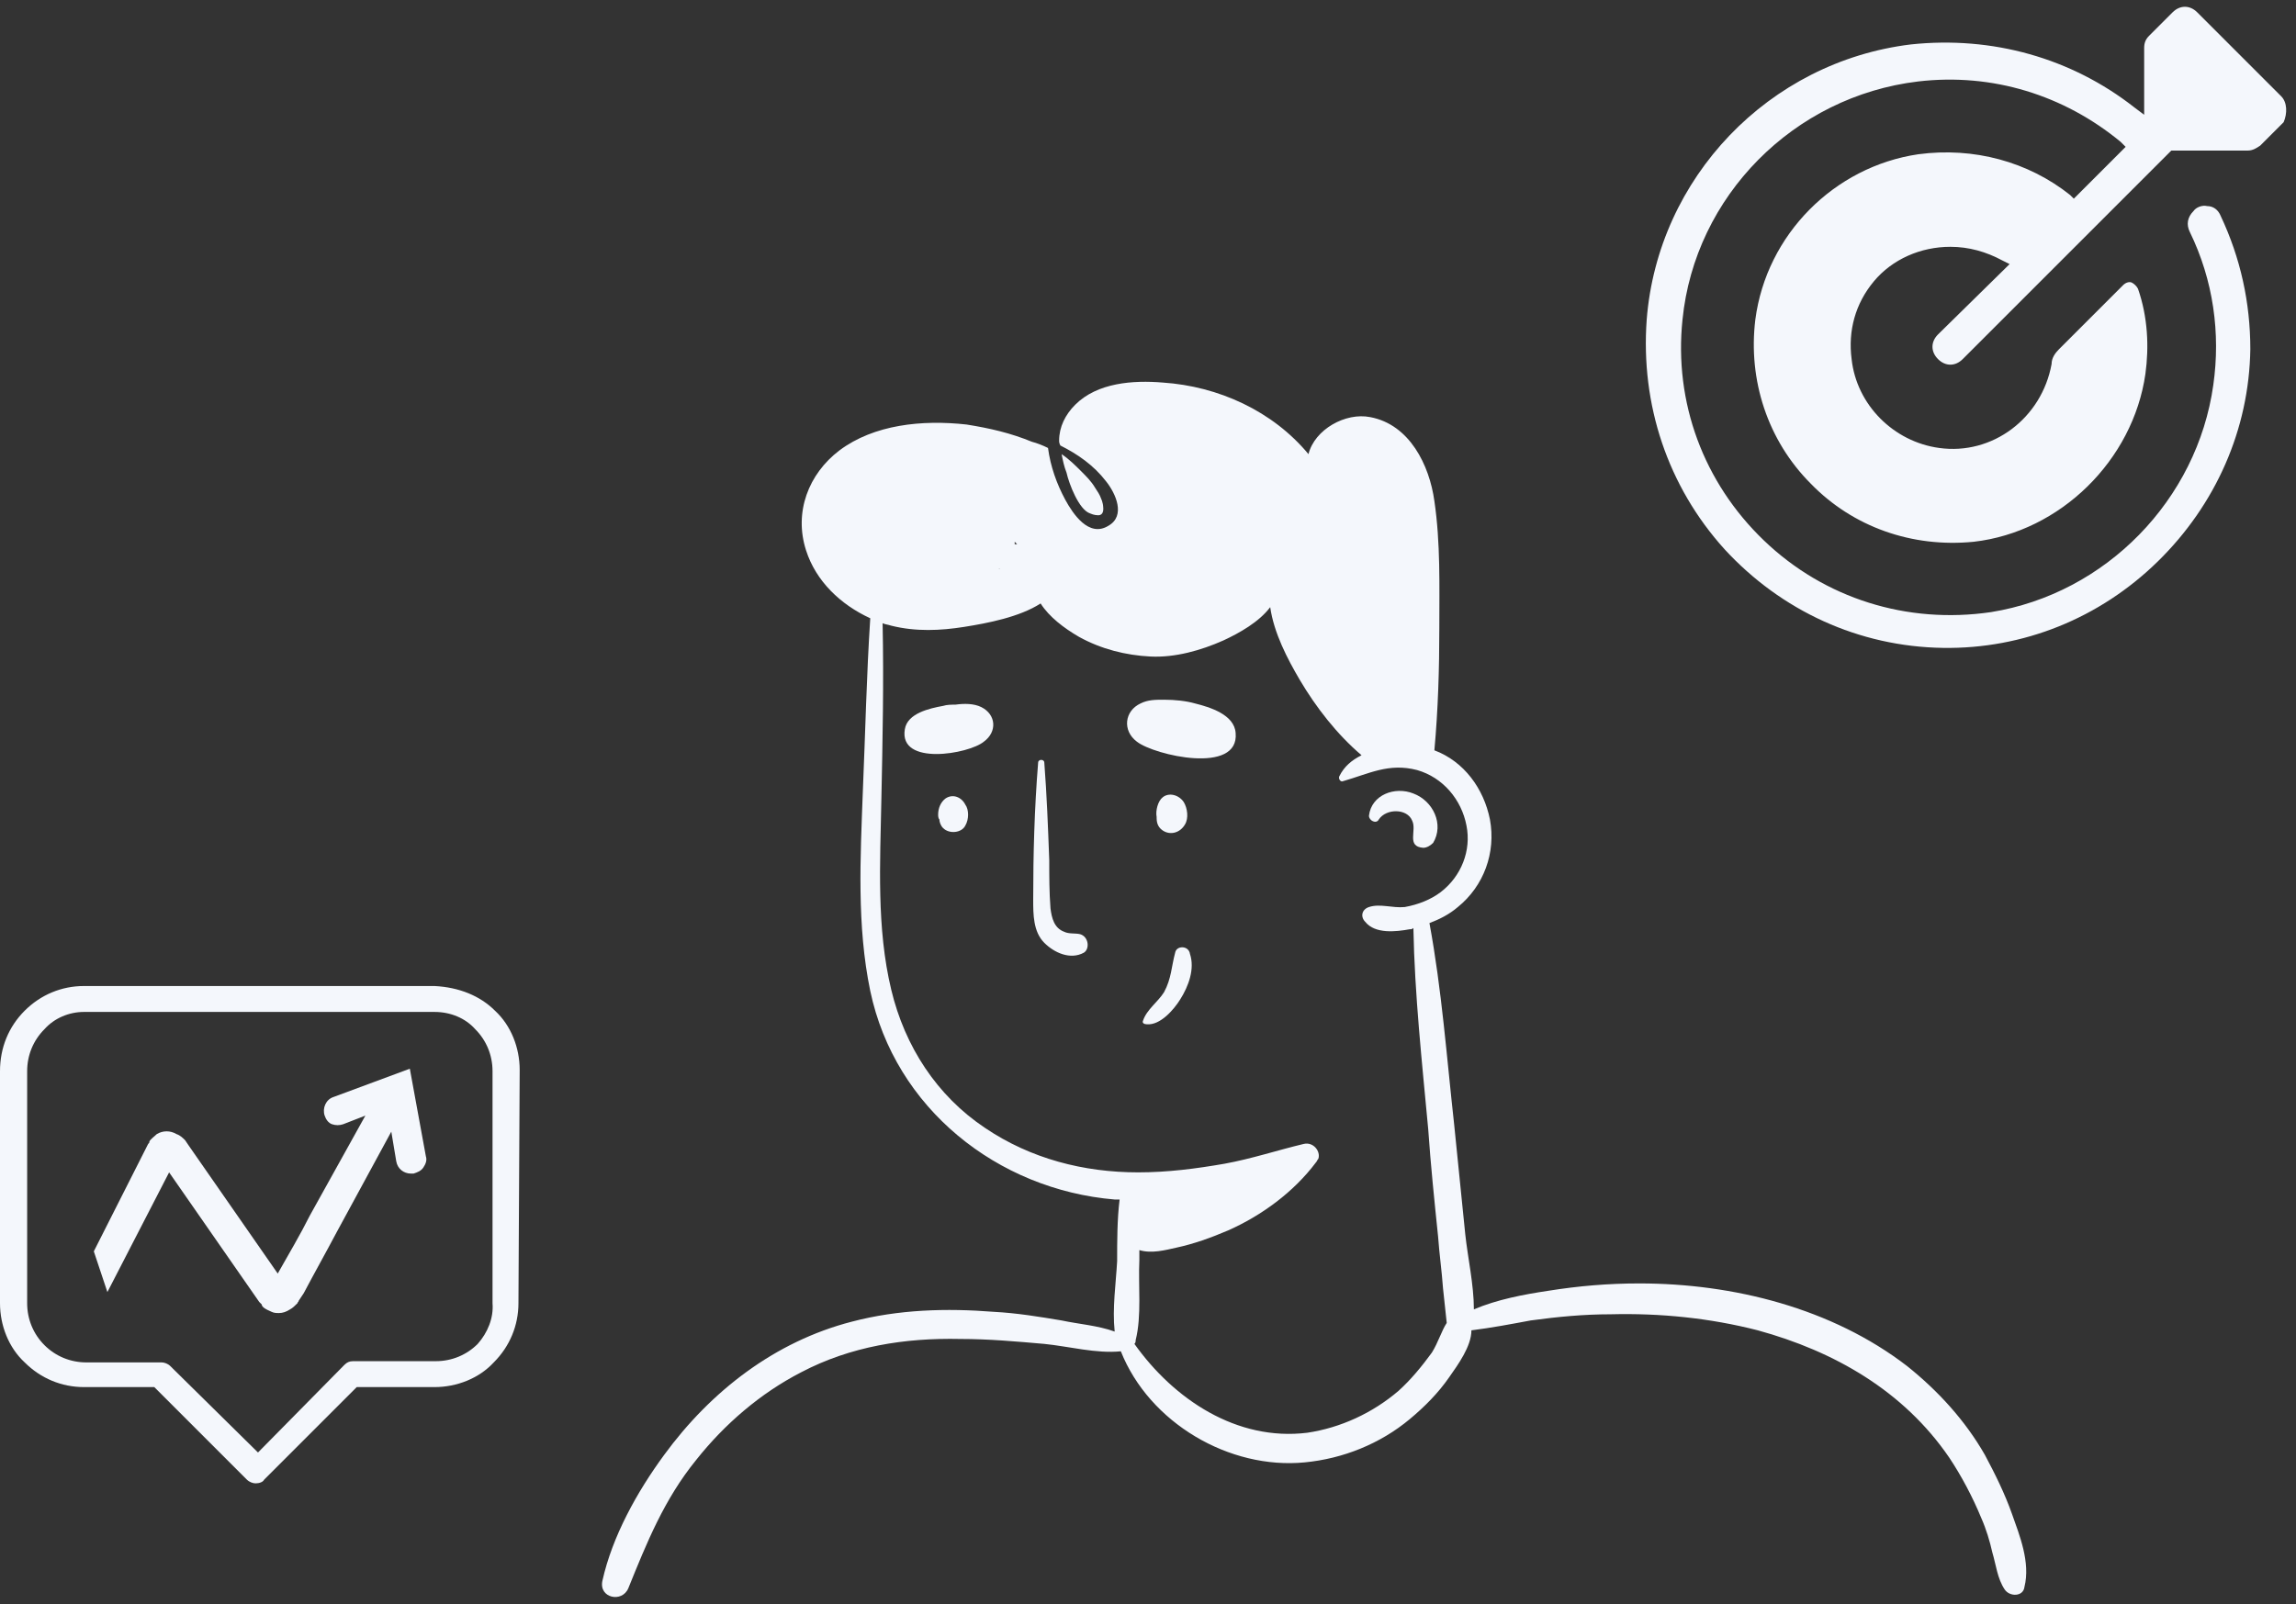 <?xml version="1.0" encoding="UTF-8"?>
<svg xmlns="http://www.w3.org/2000/svg" width="186" height="130" viewBox="0 0 186 130" fill="none">
  <rect x="0" y="0" width="186" height="130" fill="#333333" stroke="none"/>
  <g clip-path="url(#clip0_554_2560)">
    <path d="M87.5 75.7C87.1 75.6 86.6 75.7 86.2 75.5C85.4 75.2 85.2 74.4 85.1 73.6C85 72.3 85 71 85 69.7C84.9 67 84.8 64.4 84.6 61.8C84.6 61.5 84.1 61.5 84.1 61.8C83.8 65.5 83.7 69.2 83.7 72.9C83.7 74.1 83.7 75.5 84.6 76.4C85.4 77.2 86.7 77.8 87.8 77.2C88.3 76.9 88.2 75.9 87.5 75.7Z" fill="#F4F7FC"></path>
    <path d="M95.2 77.2C94.9 78.3 94.9 79.3 94.3 80.4C93.8 81.2 92.9 81.8 92.6 82.7C92.5 82.9 92.7 83 92.9 83C94 83.1 95.1 81.8 95.6 81C96.3 79.9 96.8 78.5 96.4 77.3C96.3 76.6 95.3 76.6 95.2 77.2Z" fill="#F4F7FC"></path>
    <path d="M94.2 67.3C94.8 67.7 95.6 67.5 96 66.8C96.3 66.3 96.2 65.5 95.9 65C95.5 64.4 94.7 64.2 94.2 64.6C93.8 64.9 93.6 65.7 93.7 66.2V66.3C93.7 66.8 93.9 67.1 94.2 67.3Z" fill="#F4F7FC"></path>
    <path d="M76.6 64.7C76.2 65 76 65.5 76 66C76 66.1 76 66.3 76.1 66.4C76.1 66.6 76.2 66.9 76.4 67.1C76.9 67.6 77.9 67.5 78.2 66.9C78.5 66.4 78.5 65.6 78.2 65.2C77.9 64.6 77.2 64.3 76.6 64.7Z" fill="#F4F7FC"></path>
    <path d="M111.7 66.4C112.3 65.5 114 65.5 114.4 66.5C114.8 67.3 113.9 68.6 115.3 68.7C115.6 68.7 115.9 68.5 116.1 68.3C117 66.8 116.1 64.9 114.5 64.3C113 63.7 111.1 64.4 110.9 66.1C110.9 66.5 111.5 66.8 111.7 66.4Z" fill="#F4F7FC"></path>
    <path d="M96.8 57C96.1 56.8 95.2 56.7 94.3 56.7C93.6 56.7 93 56.7 92.4 57C91.1 57.6 90.9 59.2 92.1 60.1C93.5 61.2 100.4 62.8 100.1 59.4C100 57.9 98 57.3 96.8 57Z" fill="#F4F7FC"></path>
    <path d="M79.5 57.3C78.9 57 78.1 57 77.4 57.1C77.1 57.1 76.7 57.1 76.4 57.2C75.3 57.4 73.5 57.8 73.3 59.1C72.8 62.1 78.5 61.1 79.7 60.1C80.8 59.3 80.7 57.9 79.5 57.3Z" fill="#F4F7FC"></path>
    <path d="M89.2 40.4C89.1 40.1 88.9 39.8 88.7 39.5C88.4 39 88 38.6 87.6 38.2C87.1 37.7 86.6 37.2 86 36.8C86.1 37.3 86.2 37.8 86.4 38.3C86.7 39.1 87.4 41.2 88.4 41.6C89.7 42.2 89.4 40.9 89.2 40.4ZM163 122.7C162.4 121 161.6 119.4 160.8 117.9C159.2 115.1 157 112.7 154.5 110.7C148.4 106 140.4 104 132.8 104C130.3 104 127.9 104.2 125.4 104.6C123.4 104.9 121.3 105.3 119.4 106.1C119.4 104.1 118.9 101.9 118.7 100C118.4 97 118.1 94.1 117.8 91.1C117.2 85.7 116.8 80.2 115.8 74.8C116.6 74.5 117.4 74.1 118.1 73.5C120.2 71.8 121.2 69.1 120.7 66.4C120.2 63.9 118.6 61.7 116.2 60.8C116.5 57.5 116.6 54.2 116.6 50.9C116.6 47.5 116.7 44 116.2 40.6C115.8 37.7 114.2 34.4 111 33.8C109 33.4 106.5 34.8 106 36.8C103.1 33.3 98.7 31.3 94.2 31C91.8 30.8 88.9 31 87.1 32.8C86.3 33.6 85.8 34.6 85.8 35.7C85.8 35.8 85.8 35.9 85.9 36.1C87.3 36.8 88.6 37.7 89.6 39C90.4 40 91.2 41.8 89.8 42.6C88.2 43.6 86.9 41.6 86.3 40.5C85.6 39.2 85.1 37.8 84.9 36.3C84.5 36.1 84 35.9 83.6 35.8C81.9 35.1 80.2 34.7 78.3 34.4C74.7 34 70.8 34.4 68 36.5C65.5 38.4 64.3 41.5 65.3 44.6C66.1 47.1 68.1 49 70.5 50.1C70.2 54.7 70.1 59.4 69.9 64.1C69.7 69.5 69.4 75 70.5 80.3C72.5 89.8 80.8 96.4 90.3 97.2C90.4 97.2 90.6 97.2 90.7 97.2C90.5 98.8 90.5 100.6 90.5 102.2C90.4 104 90.1 106 90.3 107.9C88.9 107.4 87.4 107.3 86 107C84.2 106.7 82.4 106.4 80.5 106.3C76.7 106 72.8 106.1 69 107.1C62.8 108.7 57.6 112.7 53.8 117.9C51.6 120.9 49.6 124.5 48.8 128.1C48.5 129.5 50.4 129.9 50.9 128.7C52.4 125 53.8 121.5 56.4 118.3C58.7 115.4 61.6 112.9 64.9 111.2C68.9 109.1 73.3 108.4 77.8 108.5C80.1 108.5 82.3 108.7 84.6 108.9C86.6 109.1 88.8 109.7 90.8 109.5C93.1 115.3 99.6 119.1 105.7 118.5C108.8 118.2 111.8 117 114.2 115C115.4 114 116.5 112.9 117.4 111.6C118.1 110.6 119.2 109.1 119.2 107.8C120.8 107.6 122.4 107.3 124 107C126.2 106.7 128.3 106.5 130.5 106.5C134.5 106.4 138.5 106.8 142.4 107.8C148.6 109.5 154.2 112.7 157.9 118.1C158.9 119.6 159.8 121.3 160.5 123C160.9 123.9 161.2 124.9 161.4 125.8C161.7 126.8 161.8 127.9 162.4 128.8C162.8 129.4 163.9 129.4 164 128.6C164.5 126.6 163.6 124.4 163 122.7ZM92.4 33.3C92.3 33.3 92.3 33.3 92.4 33.3C92.3 33.3 92.4 33.3 92.4 33.3ZM82.2 43.9C82.3 44 82.3 44 82.4 44.1H82.3H82.2C82.2 44 82.2 43.9 82.2 43.9ZM81 46.1C80.9 46.1 80.9 46.1 81 46.1C80.9 46.1 80.9 46.1 81 46.1C80.9 46.1 80.9 46 81 46.1ZM116 109.6C115.2 110.7 114.3 111.8 113.3 112.7C111.2 114.5 108.6 115.7 105.9 116.1C100.2 116.8 95.1 113.4 91.9 108.9C92 108.8 92 108.7 92 108.6C92.5 106.6 92.2 104.2 92.3 102.1C92.3 101.8 92.3 101.5 92.3 101.3C93.3 101.6 94.4 101.3 95.3 101.1C96.7 100.8 98.1 100.3 99.5 99.7C102.2 98.5 104.8 96.6 106.6 94.2C106.7 94.1 106.7 94 106.8 93.9C107 93.3 106.4 92.5 105.6 92.7C103.5 93.2 101.4 93.9 99.2 94.3C96.9 94.7 94.6 95 92.2 95C87.8 95 83.5 93.9 79.8 91.4C75.9 88.8 73.3 84.8 72.2 80.2C71 75.2 71.3 69.9 71.4 64.8C71.5 60 71.6 55.3 71.5 50.5C71.7 50.6 71.9 50.6 72.2 50.7C74.2 51.2 76.2 51.1 78.1 50.8C80 50.5 82.6 50 84.3 48.9C85 50 86.2 50.9 87.4 51.6C89.2 52.6 91.2 53.1 93.2 53.2C95.2 53.3 97.3 52.7 99.1 51.9C100.4 51.3 102 50.4 102.9 49.2C103.2 51.3 104.3 53.4 105.3 55.1C106.6 57.3 108.3 59.5 110.3 61.2C109.5 61.6 108.9 62.1 108.5 62.9C108.4 63.1 108.6 63.4 108.8 63.3C110.9 62.7 112.5 61.8 114.8 62.4C116.9 63 118.4 64.8 118.8 66.9C119.2 68.9 118.4 71 116.7 72.3C115.9 72.9 114.9 73.3 113.8 73.5C112.8 73.6 111.8 73.2 110.9 73.5C110.3 73.7 110.2 74.3 110.6 74.7C111.4 75.7 113.1 75.5 114.2 75.3C114.3 75.3 114.4 75.3 114.5 75.2C114.6 80.6 115.2 86.1 115.7 91.5C115.9 94.4 116.2 97.3 116.5 100.2C116.6 101.6 116.8 103 116.9 104.4C117 105.3 117.1 106.3 117.2 107.2C116.8 107.8 116.5 108.8 116 109.6ZM88.3 41.6C89.7 42.2 89.4 40.8 89.2 40.4C89.1 40.1 88.9 39.8 88.7 39.5C88.4 39 88 38.6 87.6 38.2C87.1 37.7 86.6 37.2 86 36.8C86.1 37.3 86.2 37.8 86.4 38.3C86.6 39.2 87.4 41.3 88.3 41.6Z" fill="#F4F7FC"></path>
    <path d="M184.8 7.8L178 1C177.4 0.4 176.6 0.4 176 1L174.1 2.9C173.8 3.2 173.7 3.5 173.7 3.9V9.3L172.9 8.7C167.8 4.7 161.4 2.9 154.8 3.6C143.3 5 134.3 14.4 133.4 25.9C132.9 32.8 135.1 39.4 139.7 44.5C144.3 49.5 150.6 52.4 157.4 52.5C163.9 52.6 170.1 50.1 174.8 45.5C179.5 40.9 182.2 34.8 182.3 28.3C182.3 24.5 181.5 20.9 179.9 17.5C179.7 17 179.3 16.7 178.8 16.7C178.4 16.6 177.9 16.8 177.7 17.1C177.2 17.6 177.1 18.2 177.4 18.8C179.3 22.7 179.9 27 179.3 31.2C178 40.5 170.6 48.1 161.3 49.6C154.5 50.6 147.8 48.5 142.9 43.8C138 39.1 135.6 32.6 136.3 25.9C137.3 15.9 145.3 7.8 155.4 6.6C161.4 5.9 167.2 7.7 171.8 11.5L172.2 11.9L168 16.1L167.7 15.8C164.3 13.1 159.9 11.9 155.4 12.5C148.6 13.5 143.1 19 142.2 25.9C141.6 30.8 143.2 35.7 146.7 39.2C150.1 42.7 154.9 44.4 159.9 43.9C166.9 43.1 172.8 37.3 173.8 30.3C174.1 28.1 174 25.7 173.2 23.4C173.1 23.2 172.9 23 172.7 22.9C172.5 22.8 172.2 22.9 172 23.1L166.8 28.3C166.5 28.6 166.2 29 166.2 29.5C165.4 33.9 161.4 36.9 157.1 36.3C153.4 35.8 150.4 32.8 150 29.1C149.7 26.8 150.3 24.6 151.8 22.8C153.3 21 155.6 20 158 20C159.5 20 160.9 20.4 162.2 21.1L162.8 21.4L157 27.1C156.4 27.7 156.4 28.5 157 29.1C157.6 29.7 158.4 29.7 159 29.1L175.9 12.2H182.1C182.5 12.2 182.8 12 183.1 11.8L185 9.9C185.3 9.2 185.3 8.3 184.8 7.8Z" fill="#F4F7FC"></path>
    <path d="M34.5 93.7C34.6 94 34.5 94.3 34.3 94.6C34.1 94.9 33.8 95 33.5 95.1C33.4 95.1 33.3 95.1 33.3 95.1C32.7 95.1 32.2 94.7 32.1 94.1L31.7 91.7L27.3 99.8C26.4 101.5 25.5 103.1 24.6 104.8L24.2 105.4C24.2 105.5 24.1 105.5 24.1 105.6C23.9 105.8 23.7 106 23.5 106.1C23.2 106.3 22.9 106.4 22.6 106.4C22.4 106.4 22.2 106.4 22 106.3C21.8 106.2 21.5 106.1 21.3 105.9C21.3 105.9 21.2 105.8 21.2 105.7L21 105.5L13.7 95L8.7 104.7L7.6 101.4L12 92.7C12.1 92.6 12.1 92.6 12.1 92.5C12.2 92.3 12.5 92.1 12.7 91.9C13.2 91.6 13.8 91.6 14.3 91.9C14.6 92 14.8 92.2 15 92.4L15.2 92.7L22.5 103.2C23.4 101.6 24.3 100.1 25.1 98.5L29.6 90.4L27.8 91.1C27.5 91.2 27.2 91.2 26.9 91.1C26.6 91 26.4 90.7 26.3 90.4C26.1 89.8 26.4 89.1 27 88.9L33.2 86.6L34.5 93.7Z" fill="#F4F7FC"></path>
    <path d="M42.1 86.7C42.1 84.9 41.4 83.1 40.1 81.9C38.9 80.7 37.2 80 35.2 79.9H6.8C5 79.9 3.3 80.6 2 81.9C0.7 83.2 0 84.9 0 86.8V105.6C0 107.4 0.7 109.2 2 110.4C3.3 111.7 5 112.4 6.8 112.4H12.5L20 119.9C20.2 120.1 20.5 120.2 20.7 120.2C21 120.2 21.3 120.1 21.4 119.9L28.9 112.4H35.2C37 112.4 38.8 111.7 40 110.4C41.3 109.1 42 107.4 42 105.6L42.1 86.7ZM38.7 108.9C37.8 109.8 36.6 110.3 35.3 110.3H28.6C28.3 110.3 28.1 110.4 27.9 110.6L20.9 117.7L13.8 110.7C13.6 110.5 13.3 110.4 13.1 110.4H7C5.7 110.4 4.5 109.9 3.6 109C2.7 108.1 2.2 106.9 2.2 105.6V86.8C2.2 85.5 2.7 84.3 3.6 83.4C4.4 82.5 5.6 82 6.8 82H35.2C36.5 82 37.7 82.5 38.5 83.4C39.4 84.3 39.9 85.5 39.9 86.8V105.6C40 106.8 39.5 108 38.7 108.9Z" fill="#F4F7FC"></path>
  </g>
  <defs>
    <clipPath id="clip0_554_2560">
      <rect width="186" height="130" fill="white"></rect>
    </clipPath>
  </defs>
</svg>
